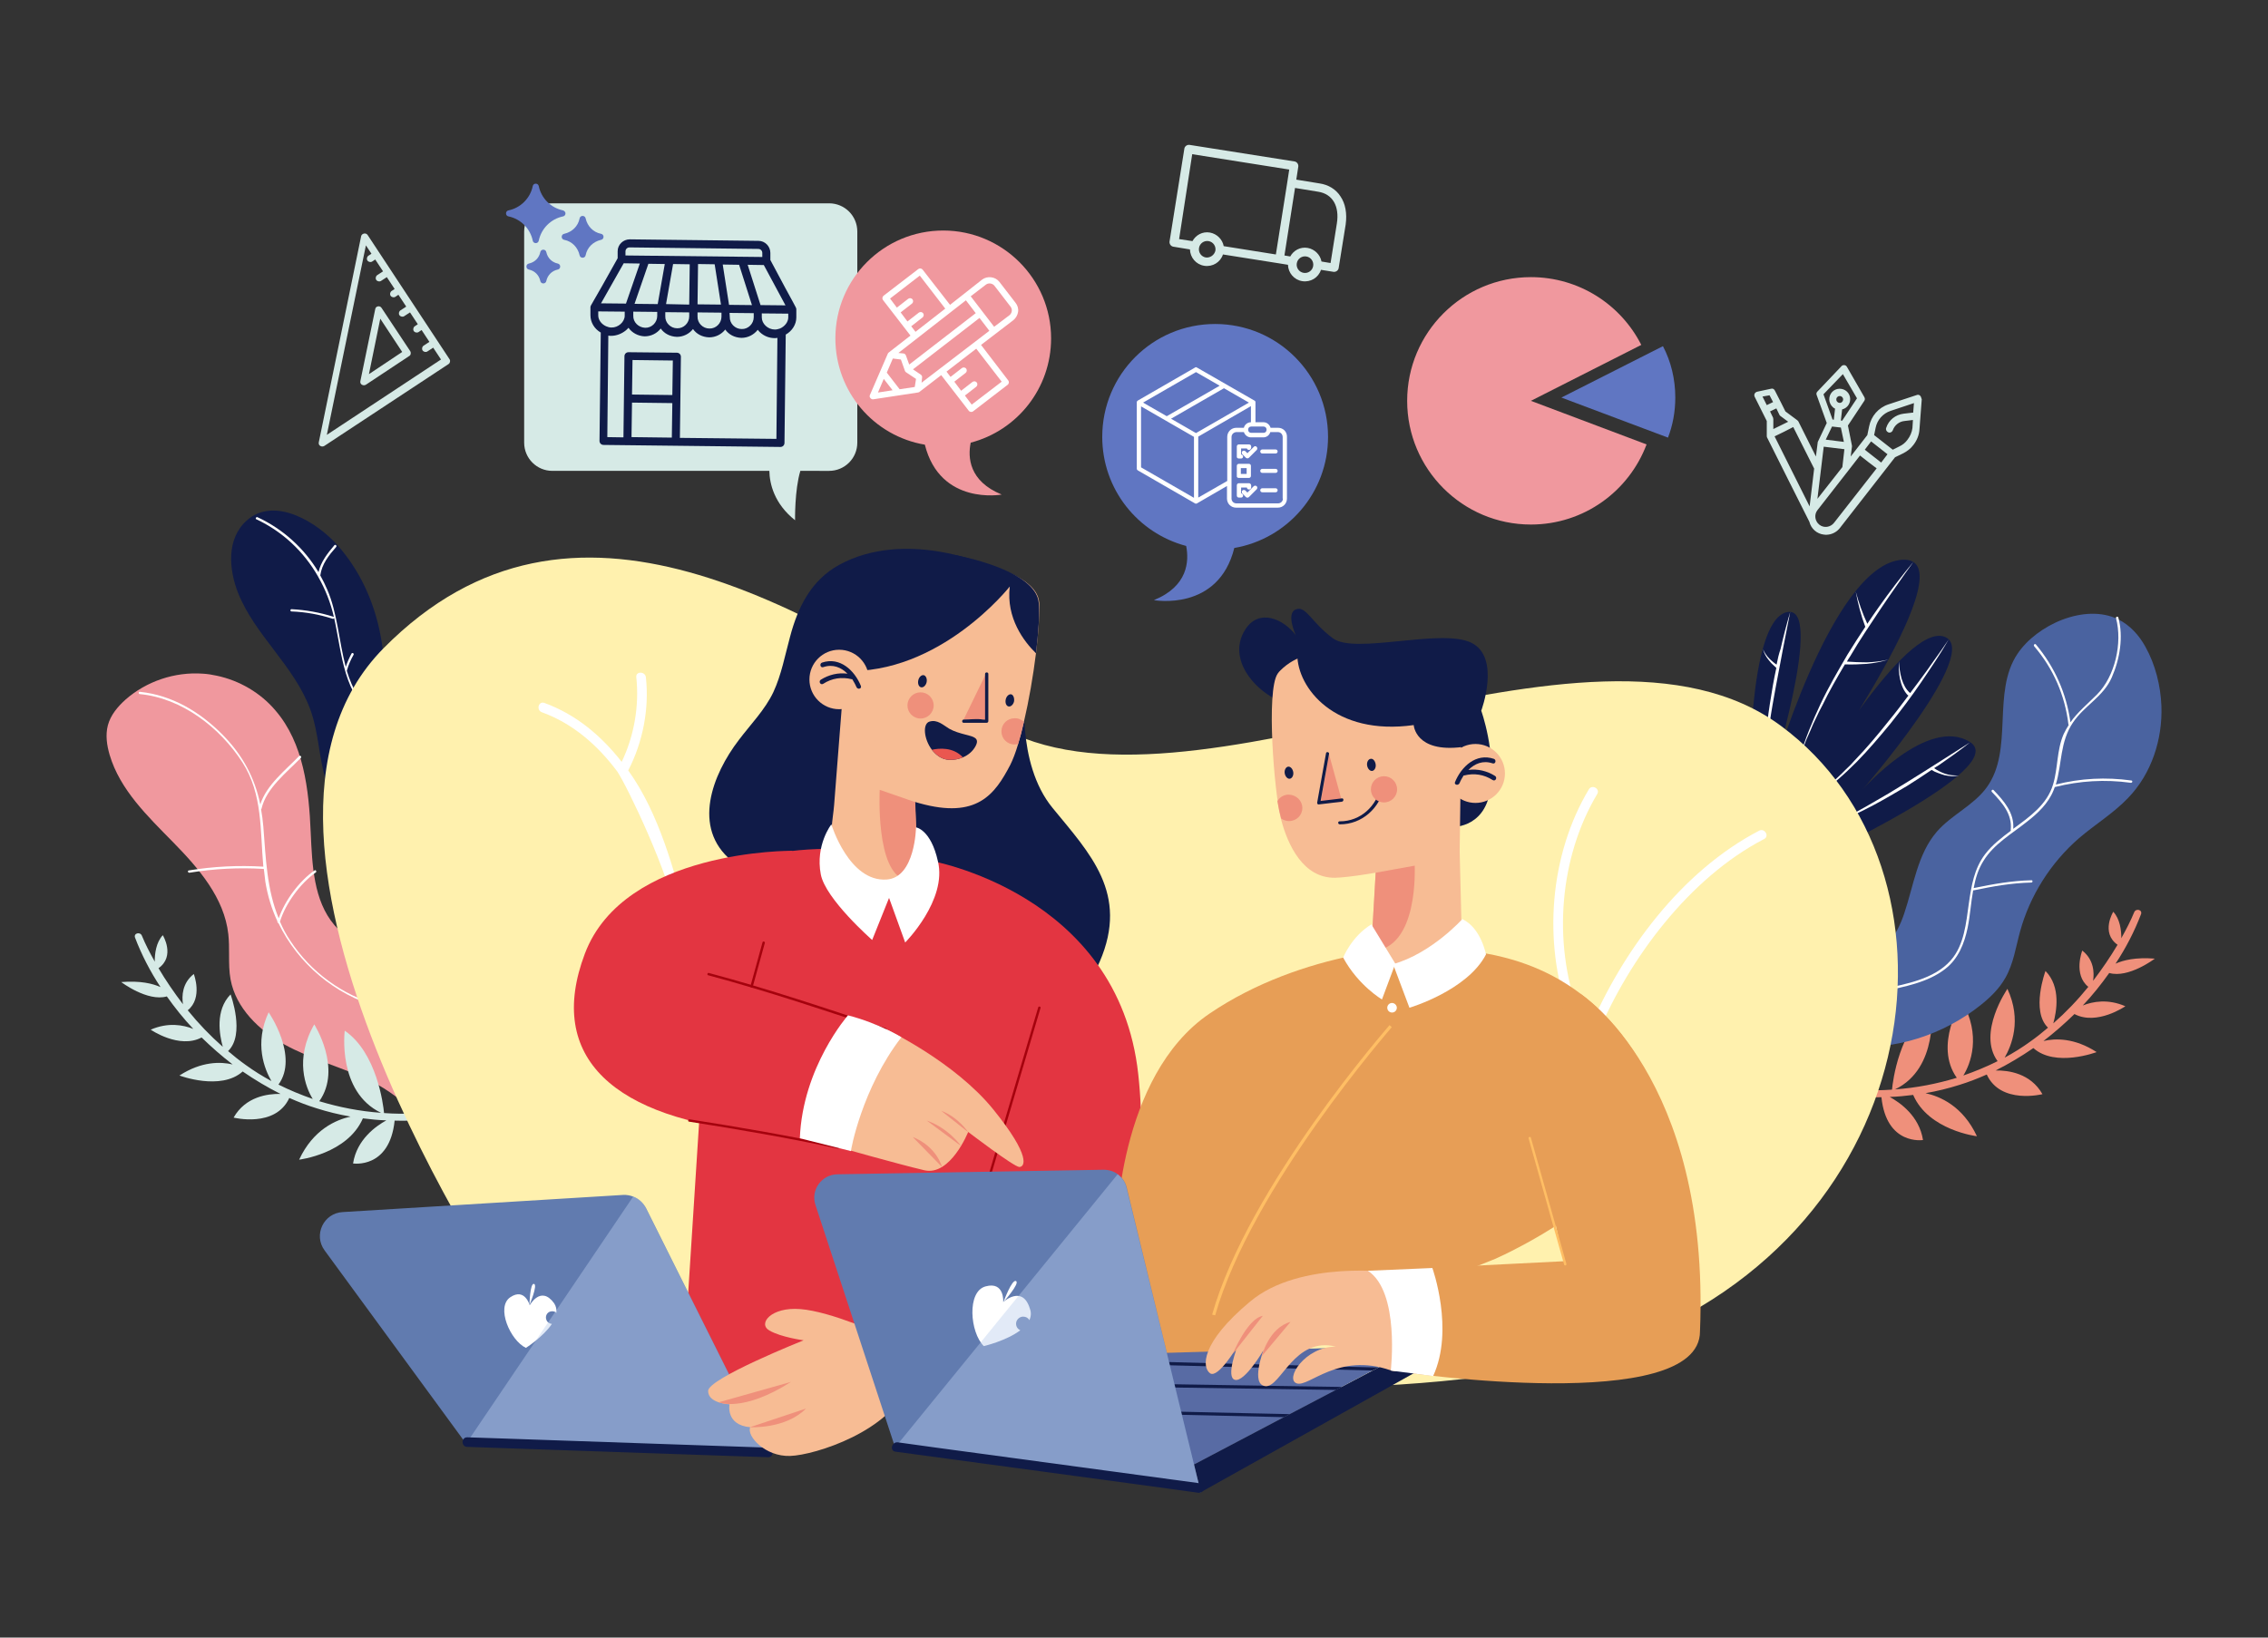<?xml version="1.0" encoding="utf-8"?>
<!-- Generator: Adobe Illustrator 24.0.2, SVG Export Plug-In . SVG Version: 6.00 Build 0)  -->
<svg version="1.1" id="Capa_1" xmlns="http://www.w3.org/2000/svg" xmlns:xlink="http://www.w3.org/1999/xlink" x="0px" y="0px"
	 width="900px" height="650px" viewBox="0 0 900 650" style="enable-background:new 0 0 900 650;" xml:space="preserve">
<rect x="0" y="0" width="900" height="650" fill="#333333" stroke="none"/>
<style type="text/css">
	.st0{fill:#F0989E;}
	.st1{fill:#FFFFFF;}
	.st2{fill:#101B48;}
	.st3{fill:#D6EAE6;}
	.st4{fill:#EF907B;}
	.st5{fill:#4A63A0;}
	.st6{fill:#FFF1AE;}
	.st7{fill:#6076C2;}
	.st8{fill:#E33541;}
	.st9{fill:#A5020D;}
	.st10{fill:#F7BC94;}
	.st11{fill:#EA5750;}
	.st12{fill:#617BAF;}
	.st13{opacity:0.42;fill:#B9CEEB;enable-background:new    ;}
	.st14{fill:#E79E56;}
	.st15{fill:#FFBE64;}
	.st16{fill:#586BA4;}
</style>
<g>
	<g>
		<g>
			<g>
				<g>
					<g>
						<path class="st0" d="M181.1,448.1c-4.2,5.4-11.3-1.9-14.7-5c-1.1-1-2.1-1.9-3.1-2.8c-5.6-4.9-11.3-9.1-18.4-12.3
							c-10.5-4.7-21.8-7.8-32-13.4c-10.1-5.6-19.3-14.5-21.4-25.8c-0.6-3.2-0.6-6.4-0.6-9.7c0-2.8,0-5.6-0.3-8.3
							c-1.6-14.4-11.7-26.1-21.9-36.5c-10.1-10.3-21.1-20.8-25.2-34.7c-1.1-3.8-1.7-7.8-0.7-11.7c1.1-4.1,3.9-7.4,7-10.2
							c8.3-7.3,19.6-11.1,30.7-10.3c1.8,0.1,3.7,0.4,5.5,0.8c9,1.9,17.4,6.8,23.3,13.8c11.2,13,13.3,31.4,14,48.5
							c0.6,12.9,1.1,26.9,9.4,36.7c8.6,10.1,24.4,14.6,27.8,27.4c1.2,4.5,0.5,9.4,1.4,14c1.2,5.8,10.7,15.2,16.4,24
							C182,438.5,184.2,444,181.1,448.1z"/>
						<path class="st1" d="M150.3,399c-14.4-4-26.9-13.1-35.1-25.6c-1.7-2.5-3-5-4.1-7.6c2.2-7.2,8.1-15.2,14.2-19.5
							c0.5-0.3,0-1.2-0.5-0.8c-6,4.2-11.7,11.8-14.2,19c-4.7-11.4-5.1-23.6-6.1-36.4c-0.2-2.4-0.5-4.6-0.9-6.9
							c0.1-0.1,0.2-0.1,0.2-0.3c1.9-8.1,10-14.3,15.6-20.1c0.4-0.4-0.2-1.1-0.7-0.7c-5.4,5.6-13,11.5-15.4,19.2
							c-2.2-10.5-6.9-19.5-15-27.7c-8.9-9-20-15.7-32.8-17c-0.6-0.1-0.6,0.9,0,0.9c16.7,1.6,31.8,13.3,40.7,27.1
							c8.1,12.6,7,27.2,8.3,41.4c-9.9-0.6-19.8-0.1-29.6,1.5c-0.6,0.1-0.3,1,0.3,0.9c9.8-1.6,19.6-2.1,29.5-1.5
							c0.2,1.7,0.4,3.4,0.6,5.1c0.9,5.5,2.5,10.8,4.8,15.7v0.1c-0.1,0.3,0.1,0.5,0.4,0.6c7.7,16,22.3,28.4,39.7,33.3
							C150.6,400.1,150.9,399.2,150.3,399z"/>
					</g>
					<g>
						<path class="st2" d="M129.3,309.8c-2.8-9.2-2.8-19-6.2-28.3c-6.4-17.3-21.9-29.3-28.6-46.1c-3.7-9.3-4.7-21.5,3.3-28.7
							c11.1-10.1,28.3,0.8,36.2,9.8c17.1,19.3,22,47.4,16.1,72.1C138.2,338.9,129.4,309.9,129.3,309.8z"/>
						<path class="st1" d="M149.9,284.6c-6.7-4.6-10.1-11.2-12.3-18.4c0.1-0.1,0.1-0.1,0.1-0.2c0.6-2.1,1.5-4.2,2.6-6.1
							c0.3-0.5-0.5-1-0.8-0.5c-0.9,1.7-1.7,3.5-2.3,5.3c-2.7-10.1-3.3-21.5-7.4-30.8c-0.8-1.9-1.7-3.7-2.7-5.5
							c0.6-4.5,3.4-8,6.3-11.3c0.4-0.5-0.3-1.1-0.7-0.7c-2.7,3.2-5.4,6.6-6.3,10.7c-5.7-9.5-14.1-17.1-24.2-21.8
							c-0.5-0.3-1,0.6-0.5,0.8c10.5,4.9,18.9,12.9,24.5,22.7c0,0.1,0.1,0.1,0.1,0.2c2.8,4.9,4.9,10.2,6.2,15.9c0,0-0.1-0.1-0.2-0.1
							c-5.4-1.7-10.9-2.7-16.6-3c-0.6,0-0.6,0.9,0,0.9c5.6,0.2,11,1.2,16.3,2.9c0.3,0.1,0.5-0.1,0.6-0.3c3.2,14.4,3.6,30.9,16.9,40
							C149.9,285.8,150.4,285,149.9,284.6z"/>
					</g>
				</g>
				<path class="st3" d="M178,440.9c-8.6,1.1-17.2,1.5-25.6,0.9c-0.3-3.4-2.9-24-15.6-32.7c0,0-3.1,24.2,14.4,32.6
					c-8.4-0.6-16.6-2.2-24.5-4.6c9.2-13-2-30.5-2-30.5c-7.9,13.8-3.4,25.1-0.6,29.6c-4.6-1.6-9.2-3.5-13.6-5.7
					c8.2-11.2-3.9-28.7-3.9-28.7c-5.8,12.5-1.6,22.6,1.1,27.3c-3.5-1.9-6.9-4-10.2-6.4c-2.4-1.7-4.8-3.6-7-5.5
					c6.9-6.6,1-22.5,1-22.5c-6.2,6.3-4.4,16.1-3.1,20.8c-5-4.4-9.7-9.3-13.9-14.5c6.1-4.9,2.4-14.4,2.4-14.4
					c-4.6,3.6-4.8,8.7-4.3,12c-3.5-4.6-6.8-9.4-9.7-14.3c6.8-4.8,1.7-13.1,1.7-13.1c-2.7,2.9-3.2,7.4-3.2,10.5
					c-0.1-0.1-0.1-0.2-0.2-0.4c-1.8-3.2-3.5-6.5-4.9-9.9c-0.7-1.7-3.4-1-2.7,0.8c2.6,6.8,6,13.4,10.1,19.6c-3.1-1.4-8-2.6-15.6-2
					c0,0,10.4,7.9,18.1,5.7c3.2,4.5,6.7,8.9,10.5,12.9c-4-1.6-10-2.7-16.9,0.3c0,0,11.3,7.8,20.2,3.1c3.9,3.8,8,7.4,12.3,10.7
					c-4.7-1.1-12.3-1.3-21.1,4.4c0,0,16.4,6.2,25.1-1.6c4.8,3.3,9.8,6.3,15,8.9c-5.1-0.1-13.9,1.1-18.6,9.4c0,0,16.6,4.2,22.1-7.8
					c3.6,1.6,7.2,3,10.8,4.1c4.4,1.4,8.9,2.5,13.5,3.3c-5.8,1.3-14.8,5.1-20.4,17.1c0,0,19.2-2.3,25.3-16.4c3.1,0.4,6.2,0.7,9.3,0.8
					c-4,2.2-11.7,7.5-13.2,17.1c0,0,14.5,2.3,16.5-17c7.1,0.2,14.3-0.3,21.4-1.2C179.7,443.5,179.8,440.7,178,440.9z"/>
			</g>
			<g>
				<path class="st4" d="M725.2,431.6c8.6,1.1,17.2,1.5,25.6,0.9c0.3-3.4,2.9-24,15.6-32.7c0,0,3.1,24.2-14.4,32.6
					c8.4-0.6,16.6-2.2,24.5-4.6c-9.2-13,2-30.5,2-30.5c7.9,13.8,3.4,25.1,0.6,29.6c4.6-1.6,9.2-3.5,13.6-5.7
					c-8.2-11.2,3.9-28.7,3.9-28.7c5.8,12.5,1.6,22.6-1.1,27.3c3.5-1.9,6.9-4,10.2-6.4c2.4-1.7,4.8-3.6,7-5.5c-6.9-6.6-1-22.5-1-22.5
					c6.2,6.3,4.4,16.1,3.1,20.8c5-4.4,9.7-9.3,13.9-14.5c-6.1-4.9-2.4-14.4-2.4-14.4c4.6,3.6,4.8,8.7,4.3,12
					c3.5-4.6,6.8-9.4,9.7-14.3c-6.8-4.8-1.7-13.1-1.7-13.1c2.7,2.9,3.2,7.4,3.2,10.5c0.1-0.1,0.1-0.2,0.2-0.4
					c1.8-3.2,3.5-6.5,4.9-9.9c0.7-1.7,3.4-1,2.7,0.8c-2.6,6.8-6,13.4-10.1,19.6c3.1-1.4,8-2.6,15.6-2c0,0-10.4,7.9-18.1,5.7
					c-3.2,4.5-6.7,8.9-10.5,12.9c4-1.6,10-2.7,16.9,0.3c0,0-11.3,7.8-20.2,3.1c-3.9,3.8-8,7.4-12.3,10.7c4.7-1.1,12.3-1.3,21.1,4.4
					c0,0-16.4,6.2-25.1-1.6c-4.8,3.3-9.8,6.3-15,8.9c5.1-0.1,13.9,1.1,18.6,9.4c0,0-16.6,4.2-22.1-7.8c-3.6,1.6-7.2,3-10.8,4.1
					c-4.4,1.4-8.9,2.5-13.5,3.3c5.8,1.3,14.8,5.1,20.4,17.1c0,0-19.2-2.3-25.3-16.4c-3.1,0.4-6.2,0.7-9.3,0.8
					c4,2.2,11.7,7.5,13.2,17.1c0,0-14.5,2.3-16.5-17c-7.1,0.2-14.3-0.3-21.4-1.2C723.5,434.2,723.4,431.4,725.2,431.6z"/>
				<g>
					<g>
						<path class="st2" d="M694.4,313.4c0,0-1.1-66.7,14.6-70.4c15.6-3.7-6.6,67.4-6.6,67.4s24-85.9,52.2-88.2S718.7,311,718.7,311
							s37.2-63.7,52.8-58.3s-32.3,60.6-32.3,60.6s25.8-29.2,42.5-18.8c16.7,10.5-64.2,47.5-64.2,47.5L694.4,313.4z"/>
						<g>
							<path class="st1" d="M732.1,263.7c2.9,0.1,5.8,0,8.7-0.2c2.9-0.3,5.8-0.8,8.6-1.7c-2.8,0.7-5.7,1-8.6,1.1
								c-2.7,0-5.3-0.1-7.9-0.3c0.4-0.7,0.8-1.4,1.3-2.1c3.8-6.5,8-12.7,12.2-19c2.1-3.1,4.2-6.2,6.4-9.3c2.1-3.1,4.3-6.1,6.5-9.2
								c-4.8,5.8-9.4,11.8-13.7,17.9c-1.6,2.2-3.1,4.5-4.6,6.7c-1.9-4.1-3.4-8.4-4.6-12.8c0.9,4.8,2.1,9.5,3.8,14
								c-2.4,3.6-4.7,7.2-7,10.9c-3.8,6.5-7.6,13-10.8,19.8s-6.1,13.8-8.2,21l2-5.3c0.6-1.8,1.5-3.5,2.2-5.2l1.1-2.6l1.2-2.5
								c0.8-1.7,1.6-3.4,2.5-5C725.8,274.5,728.9,269.1,732.1,263.7z"/>
							<path class="st1" d="M750.2,287.2c4.2-5.3,8.3-10.7,12.1-16.3c3.8-5.6,7.6-11.2,11-17.1c-1.9,2.8-3.8,5.6-5.8,8.3
								c-1.9,2.8-3.9,5.5-5.9,8.2c-1.2,1.6-2.4,3.2-3.6,4.8c-1.7-1.4-2.7-3.5-3.4-5.7c-0.6-2.2-1-4.6-1-6.9
								c-0.2,2.3-0.1,4.7,0.4,7.1c0.5,2.3,1.4,4.7,3.2,6.5l0.4-0.4c-2.7,3.6-5.4,7.2-8.3,10.7c-4.2,5.3-8.5,10.4-13.2,15.3
								c-1.1,1.3-2.3,2.5-3.5,3.6c-1.2,1.2-2.4,2.4-3.6,3.5c-1.2,1.1-2.4,2.3-3.7,3.4l-3.9,3.2c5.7-3.7,10.7-8.3,15.5-13.1
								C741.5,297.6,745.9,292.4,750.2,287.2z"/>
							<path class="st1" d="M705,263.8c-0.4-0.3-0.8-0.5-1.1-0.8c-0.6-0.5-1.2-1-1.7-1.5c-1.1-1.1-2-2.4-2.6-3.8
								c0.4,1.5,1.2,3,2.2,4.2c0.5,0.6,1,1.3,1.6,1.8c0.5,0.5,1,0.9,1.5,1.4c-0.5,2.4-1,4.7-1.4,7.1c-0.8,5-1.7,9.9-2.2,14.9
								s-0.9,10.1-0.1,15.1c-0.2-2.5-0.1-5,0.1-7.5c0.2-2.5,0.5-5,0.9-7.4c0.7-4.9,1.6-9.9,2.5-14.8s1.9-9.8,2.8-14.8l2.9-14.8
								c-1.4,4.8-2.7,9.7-3.8,14.6C705.9,259.5,705.4,261.7,705,263.8z"/>
							<path class="st1" d="M774.5,307.7c-0.9-0.1-1.8-0.3-2.7-0.6c-0.9-0.3-1.7-0.7-2.5-1.1c-0.6-0.3-1.2-0.7-1.8-1.1
								c0.6-0.4,1.2-0.8,1.9-1.2c4.2-2.9,8.3-5.8,12.3-9l-12.9,8.2c-4.3,2.7-8.6,5.5-12.9,8.1c-4.3,2.7-8.7,5.3-13.1,7.8
								c-2.2,1.3-4.4,2.5-6.6,3.7c-2.2,1.3-4.5,2.4-6.7,3.6c4.8-1.8,9.3-4.1,13.9-6.5c4.5-2.4,8.9-5,13.3-7.6
								c3.3-2.1,6.6-4.2,9.8-6.4c0.8,0.5,1.6,0.9,2.5,1.2c0.9,0.4,1.8,0.6,2.7,0.9c0.9,0.2,1.9,0.3,2.8,0.4c1,0,1.9-0.1,2.8-0.3
								C776.3,307.8,775.4,307.8,774.5,307.7z"/>
						</g>
					</g>
					<g>
						<path class="st5" d="M755.6,362.7c3.8-11.2,5.3-23.7,13-32.6c5.8-6.7,14.6-10.4,19.8-17.6c10.8-14.9,1.9-37.7,12.2-53
							c7.7-11.5,26.7-20.1,39.9-13.7c4.7,2.3,8.4,6.4,10.9,11c3.9,7,6,15.4,6.3,23.4c0.5,13.2-3.9,26.9-13.2,36.5
							c-5.8,6.1-13.1,10.5-19.5,16c-11.2,9.7-19.5,22.8-23.4,37.1c-1.7,6.2-2.6,12.7-5.8,18.3c-2.4,4.3-6,7.8-9.9,10.9
							c-14.7,11.7-33.9,18-52.6,16.3c-2.8-0.3-5.7-0.7-8.1-2.4c-4.2-3-5.2-9.2-3.6-14.1c3.1-9.6,8.5-11.6,16.3-15.3
							C747,379.4,752.6,371.7,755.6,362.7z"/>
						<path class="st1" d="M845.8,309.8c-10.1-1.4-20.1-0.9-30,1.6c2.5-8.3,1.6-16.9,6.8-24.6c4.5-6.7,12.1-10.3,15.4-17.9
							c3.2-7.3,4.7-16.1,2.6-23.8c-0.2-0.6-1.1-0.3-0.9,0.3c2.6,9.8-0.4,23.1-7.6,30.3c-3.8,3.8-7.6,6.9-10.5,11
							c-1.6-11.5-6.2-21.9-13.7-30.9c-0.4-0.5-1.1,0.2-0.7,0.7c7.6,8.9,12.2,19.4,13.6,31c0,0.1,0.1,0.2,0.1,0.3
							c-0.7,1.1-1.4,2.3-2,3.6c-2.8,6.5-2.2,13.4-4.2,20c-2.4,8-9.3,12.8-15.7,17.5l-0.1,0.1c0.5-6.3-3.7-11.1-7.8-15.4
							c-0.4-0.4-1.1,0.2-0.7,0.7c4,4.2,8.2,8.8,7.5,15.1c0,0.1,0,0.2,0.1,0.3c-3.7,2.8-7.5,5.7-10.3,9.4c-4.3,5.7-5.4,12.5-6.4,19.4
							c-1.1,7.7-1.8,16.6-7.2,22.7c-6.6,7.5-17.9,9.4-27.2,11.4c-0.6,0.1-0.3,1,0.3,0.9c8.3-1.8,17.8-3.5,24.7-8.9
							c5.2-4,7.6-10.1,8.9-16.3c1-4.9,1.3-10,2.2-14.9c0.1,0,0.1,0,0.2,0c7.7-1.6,14.9-2.9,22.9-3.1c0.6,0,0.6-1,0-0.9
							c-8,0.2-15.1,1.5-22.9,3.1c0.7-3.8,1.8-7.5,3.9-10.8c4.1-6.7,11.2-10.7,17.2-15.5c4.4-3.4,8.5-7.3,10.6-12.5
							c0.2-0.4,0.3-0.9,0.5-1.3c10-2.5,19.9-3.1,30.1-1.7C846.2,310.8,846.4,309.9,845.8,309.8z"/>
					</g>
				</g>
			</g>
		</g>
		<g>
			<path class="st6" d="M202.7,518.2c0,0-125.8-184.7-50.5-260.9s166.9-14.5,243,30.4c76.2,44.8,235-56.1,311.5,0.4
				s60.8,200.1-64.2,245.9C517.6,579.8,202.7,518.2,202.7,518.2z"/>
		</g>
		<g>
			<g>
				<path class="st1" d="M698.1,329.7c-30.9,16.1-54.5,48-67.8,79.7c-0.9,2.2,2.7,3.2,3.7,1c12.5-29.8,36.2-61.9,66.1-77.4
					C702.2,331.9,700.3,328.6,698.1,329.7z"/>
				<path class="st1" d="M633.8,315.2c1.3-2.1-2-4-3.3-1.9c-15.5,25.9-18.3,60.5-8,89.1c0.8,2.3,4.5,1.3,3.7-1
					C616.2,373.8,618.8,340.4,633.8,315.2z"/>
				<path class="st1" d="M249.3,305.8c5.8-11.2,8.4-24.5,7-37c-0.3-2.4-4.1-2.4-3.8,0c1.2,11.3-0.8,23.2-5.8,33.6
					c-8.2-10.5-18.3-18.9-30.7-23.4c-2.3-0.8-3.3,2.8-1,3.7c12.2,4.4,22.1,13,30,23.6c3.8,5.7,20.5,40.2,23.8,58.6
					c0.4,2.4,4.3,1.3,3.7-1C267.4,345.4,261.6,322.9,249.3,305.8z"/>
			</g>
		</g>
		<path class="st4" d="M379.8,461.2c0,0-3.2-11.6-12.7-14.7"/>
		<path class="st4" d="M366.9,464.7c0,0-1.5-8.4-9.2-12.5"/>
		<g>
			<g>
				<path class="st0" d="M651.3,136.9c-8.1-16-24.7-26.9-43.8-26.9c-27.1,0-49.1,22-49.1,49.1s22,49.1,49.1,49.1
					c21,0,38.9-13.2,45.9-31.8l-45.9-17.3L651.3,136.9z"/>
				<path class="st7" d="M659.9,137.4l-40.3,20.4l42.3,15.9c1.9-4.9,2.9-10.3,2.9-15.9C664.8,150.5,663.1,143.5,659.9,137.4z"/>
			</g>
			<g>
				<path class="st3" d="M329,80.7H219.2c-6.2,0-11.2,5-11.2,11.2v83.8c0,6.2,5,11.2,11.2,11.2h86.1c0.1,5.1,1.9,13,10.2,19.6
					c0,0-0.2-12,2.1-19.6H329c6.2,0,11.2-5,11.2-11.2V91.9C340.2,85.7,335.2,80.7,329,80.7z"/>
			</g>
			<g>
				<path class="st7" d="M527,173.4c0-24.7-20-44.8-44.8-44.8s-44.8,20-44.8,44.8c0,20.8,14.1,38.2,33.3,43.3
					c1.2,6.1,0.7,16-12.8,21.5c0,0,25.6,4.7,31.9-20.7C510.9,213.9,527,195.5,527,173.4z"/>
			</g>
			<g>
				<g>
					<g>
						<path class="st0" d="M331.5,134.3c0-23.7,19.2-42.8,42.8-42.8s42.8,19.2,42.8,42.8c0,19.9-13.5,36.6-31.9,41.4
							c-1.2,5.8-0.7,15.3,12.3,20.6c0,0-24.4,4.5-30.5-19.8C346.8,173.1,331.5,155.5,331.5,134.3z"/>
					</g>
				</g>
			</g>
		</g>
		<g>
			<g>
				<path class="st2" d="M406.9,272.5c0,0-4,30.2,10.8,48.2c14.8,18.1,30.4,33.9,18.7,61c-11.7,27.1-54.2,3.2-54.2,3.2l-30.6-61.6
					l10.9-29.6L406.9,272.5z"/>
				<path class="st2" d="M391.5,224.2c0,0-32.3-14.3-58.5,0c-11.1,6.1-16.4,16.8-19.5,28.6c-2,7.3-3.4,15-6.6,21.9
					c-3.3,7-9.1,12.9-13.7,19c-10.5,13.7-18.8,34.9-2.8,48c16.2,13.3,57.1-7,57.1-7l20.2-64L391.5,224.2z"/>
			</g>
			<g>
				<g>
					<path class="st8" d="M368.6,341.5c0,0,75.3,12.6,83.1,85C459.6,499,424,538.4,424,538.4L339.8,562l-69.1-11.5l10.5-163.8
						l26.2-47.8C307.5,338.8,332.1,333.1,368.6,341.5z"/>
					<path class="st8" d="M314.4,337.7c0,0-66.6-0.7-82.3,40.8s11.8,65.7,69.9,70.9l31.7,3.9l22.1-43.3l-48.1-15.4L314.4,337.7z"/>
				</g>
				<g>
					<g>
						<path class="st9" d="M351.5,408.1c-23.2-7.7-46.5-15.6-70.2-21.9c-0.6-0.2-0.8,0.8-0.3,0.9c23.6,6.3,46.9,14.2,70.2,21.9
							C351.8,409.2,352.1,408.3,351.5,408.1L351.5,408.1z"/>
					</g>
					<g>
						<path class="st9" d="M298.7,391.7c1.6-5.8,3.2-11.6,4.8-17.4c0.2-0.6-0.8-0.8-0.9-0.3c-1.6,5.8-3.2,11.6-4.8,17.4
							C297.7,392,298.6,392.3,298.7,391.7L298.7,391.7z"/>
					</g>
					<g>
						<path class="st9" d="M392.6,468.7c6.8-22.9,13.5-45.7,20.3-68.6c0.2-0.6-0.7-0.8-0.9-0.3c-6.8,22.9-13.5,45.7-20.3,68.6
							C391.5,469,392.4,469.3,392.6,468.7L392.6,468.7z"/>
					</g>
					<g>
						<path class="st9" d="M273.4,445.2c19.8,3.1,39.6,6.5,59.1,10.7c0.6,0.1,0.8-0.8,0.3-0.9c-19.6-4.2-39.3-7.6-59.1-10.7
							C273.1,444.2,272.8,445.1,273.4,445.2L273.4,445.2z"/>
					</g>
				</g>
				<g>
					<g>
						<path class="st10" d="M351.4,408.5c0.7,0.2,27.6,13.1,42.8,31.9c15.2,18.8,12.4,22.8,10.3,22.8s-20.3-13.9-20.3-13.9
							s-7,17.6-17.4,15.2c-10.3-2.4-34.2-9.2-34.2-9.2L351.4,408.5z"/>
						<path class="st4" d="M381.4,454.9c0,0-4.9-7.1-13.6-10.1"/>
						<path class="st4" d="M384.2,449.4c0,0-3.8-5.9-10.7-8.5"/>
						<path class="st4" d="M373.9,463.3c-0.1,0.1-1.9-8.1-11.7-12"/>
					</g>
					<path class="st1" d="M337.7,456.9c-0.2,0,4.3-24.9,20-45.2c0,0-8.6-5.4-21.2-8.7c0,0-18,20.5-19.1,48.8L337.7,456.9z"/>
				</g>
			</g>
			<g>
				<path class="st10" d="M411.1,259.3c-1.1,8.9-2.8,18.8-4.8,27.3c-0.7,3.2-1.5,6.2-2.3,8.8c-1,3.4-2.1,6.2-3.1,8.2
					c-6.1,11.7-13.2,21.6-36.1,15.2c-22.9-6.3-31.7-14-31.7-14l1.8-38.5l1.3-27.3l44.5-17c0,0,30.8,4.1,31.7,17.3
					C412.6,243.7,412.1,251,411.1,259.3z"/>
				<path class="st2" d="M411.1,259.3c-4.7-4.6-11.9-13.9-10.4-26.5c0,0-27.7,35.2-65.9,33.5v-28.4l44.6-17.5
					c0,0,31.8,5.7,32.8,18.9C412.6,243.7,412.1,251,411.1,259.3z"/>
				<circle class="st10" cx="333" cy="269.7" r="11.8"/>
				<g>
					<path class="st2" d="M341.6,272.2c-2.5-6.1-8.3-11.6-15.4-9.2c-1.1,0.4-0.7,2.2,0.5,1.8c3.8-1.3,7.1,0.1,9.6,2.6
						c-3.7-0.5-7.4,0.4-10.6,2.4c-1,0.7-0.1,2.3,1,1.6c3.4-2.2,7.3-2.8,11.3-1.8c0.1,0,0.1,0,0.2,0c0.6,1,1.2,2,1.6,3
						C340.3,273.9,342.1,273.4,341.6,272.2z"/>
					<g>
						<g>
							<path class="st4" d="M406.3,286.5c-0.7,3.2-1.5,6.2-2.3,8.8c-0.4,0.1-0.9,0.2-1.4,0.2c-2.9,0-5.2-2.3-5.2-5.2
								c0-2.9,2.3-5.2,5.2-5.2C404,285,405.3,285.6,406.3,286.5z"/>
							<circle class="st4" cx="365.3" cy="280" r="5.2"/>
						</g>
						<polygon class="st4" points="382.4,285.6 391.5,266.9 391.4,285.6 						"/>
						<g>
							<path class="st2" d="M367.7,270.8c-0.3,1.3-1.3,2.2-2.2,2c-0.9-0.2-1.4-1.4-1.1-2.8c0.3-1.3,1.3-2.2,2.2-2
								C367.4,268.2,368,269.4,367.7,270.8z"/>
							<path class="st2" d="M402.4,278.4c-0.3,1.3-1.3,2.2-2.2,2c-0.9-0.2-1.4-1.4-1.1-2.8c0.3-1.3,1.3-2.2,2.2-2
								C402.1,275.8,402.6,277.1,402.4,278.4z"/>
							<path class="st2" d="M387.1,296.2c-1,1.9-2.8,3.5-5,4.4c-1.6,0.7-3.5,1.1-5.4,1c-2.9-0.1-5.2-1.8-6.9-4
								c-3.2-4.2-3.8-10.4-0.9-11.2c3.1-0.9,5.4,1.4,7.7,2.8c2.1,1.2,4.3,1.8,6.6,2.4C386.3,292.4,388.9,292.9,387.1,296.2z"/>
							<g>
								<path class="st2" d="M382.4,286.9c3,0,6,0,9.1,0c0.4,0,0.7-0.3,0.7-0.7c0-6.2,0-12.5,0-18.7c0-0.8-1.3-0.8-1.3,0
									c0,5.2,0,10.3,0,15.5c0,1,0,1.9,0,2.9c0,0.7-0.2-0.1,0.6-0.3c-0.3,0.1-1.1,0-1.5,0c-2.4-0.4-5.1,0-7.5,0
									C381.6,285.6,381.6,286.9,382.4,286.9L382.4,286.9z"/>
							</g>
							<path class="st11" d="M382.1,300.6c-1.6,0.7-3.5,1.1-5.4,1c-2.9-0.1-5.2-1.8-6.9-4C372.5,297,378.2,296.4,382.1,300.6z"/>
						</g>
					</g>
				</g>
				<path class="st10" d="M364.1,342.1c0.1,0.9-2.6,4.7-4.7,7.2c-1,1.2-1.9,2.2-2.3,2.3c-3.2,1-11.5-1.5-14.8-2.5
					c-4.8-1.5-8.8-6-11.1-10.4c-2.6-5-0.6-13.9-0.2-19.2c0.7-9,1.4-17.9,2.1-26.9c0.3-4.2,0.7-8.4,1-12.7l28.7,31
					c0,0,0.1,3.1,0.3,7.3C363.5,327.4,364,341.7,364.1,342.1z"/>
				<path class="st4" d="M364.1,342.1c0.1,0.9-2.6,4.7-4.7,7.2c-12.1-3-10.3-35.8-10.3-35.8l14.1,4.9
					C363.5,327.4,364,341.7,364.1,342.1z"/>
				<path class="st1" d="M329.9,327.2c0,0-6.4,8.2-4.2,19.8c1.8,9.8,20.4,26.1,20.4,26.1l6.7-16.7l6.4,17.7c0,0,16.7-16.8,13-32.2
					c-2.8-12.7-8.7-13.5-8.7-13.5s-0.3,19.9-11.6,20.7C336.9,350.2,329.9,327.2,329.9,327.2z"/>
			</g>
			<g>
				<g>
					<g>
						<path class="st12" d="M304.8,576.5l-119.4-4.1h-0.9l-55.7-76.1c-4.5-6.1-0.4-14.8,7.2-15.2l111.2-6.8c1.5-0.1,2.9,0.2,4.2,0.7
							c2.1,0.8,3.9,2.5,5,4.6L304.8,576.5z"/>
						<g>
							<path class="st1" d="M220.8,521.1c-0.6-0.6-1.6-0.8-2.5-0.5c-1.3,0.4-2,1.9-1.5,3.2c0.3,1,1.2,1.6,2.2,1.7
								c-3.4,5.1-10.3,9.5-10.3,9.5c-6.2-2.9-12-16.2-6.2-20.1c5.8-3.9,7.7,3.2,7.7,3.2s4.4-8.1,9.7-0.8
								C220.7,518.5,220.9,519.8,220.8,521.1z"/>
							<path class="st1" d="M210.1,518c0,0,0.2-8.8,1.8-8.4C213.5,510,210.1,518,210.1,518z"/>
						</g>
						<path class="st13" d="M304.8,576.5l-119.4-4.1l65.9-97.5c2.1,0.8,3.9,2.5,5,4.6L304.8,576.5z"/>
					</g>
					<g>
						<path class="st2" d="M185.4,574.3c34.8,1.2,69.6,2.4,104.4,3.6c5,0.2,10,0.3,15,0.5c2.4,0.1,2.4-3.7,0-3.8
							c-34.8-1.2-69.6-2.4-104.4-3.6c-5-0.2-10-0.3-15-0.5C182.9,570.5,183,574.3,185.4,574.3L185.4,574.3z"/>
					</g>
				</g>
				<g>
					<path class="st10" d="M350.9,530.2c0,0-21.1-9.7-33.4-10.6c-11.5-0.9-16.9,5.8-12.2,8.5c4.6,2.7,13.6,3.9,13.6,3.9
						S281,547.1,281,552.1s8.5,5.3,8.5,5.3s-1.7,8.2,8.2,9.1c-1.5,3.5,5.9,11.7,15.8,11.4c10-0.3,40.1-10,46.6-28.1
						C366.4,531.6,350.9,530.2,350.9,530.2z"/>
					<path class="st4" d="M285.2,556.6c0,0,9.4,4.2,28.7-8.1"/>
					<path class="st4" d="M297.6,566.5c0,0,14.2,0.8,22.2-7.4"/>
				</g>
			</g>
		</g>
		<g>
			<g>
				<g>
					<g>
						<path class="st14" d="M443,488.8c0,0,0.3-61.6,37-86.5s82.9-27.8,95.4-25.9c12.5,2,50.1,2.6,75.4,44.9
							c25.2,42.3-57.3,78.3-57.3,78.3L506,534.7l-22.6,18.7L447,540L443,488.8z"/>
						<path class="st14" d="M627.2,394.5c0,0,51.5,32.9,47.4,133.9c0.2,33.5-118.2,16.2-118.2,16.2l-4-22.6l-5.4-17.7l73.8-3.7
							C620.7,500.7,595.6,408.7,627.2,394.5z"/>
						<g>
							<path class="st15" d="M621.6,501.7c-4.7-16.7-9.4-33.4-14.1-50.1c-0.2-0.6-1.1-0.3-0.9,0.3c4.7,16.7,9.4,33.4,14.1,50.1
								C620.8,502.5,621.7,502.3,621.6,501.7L621.6,501.7z"/>
						</g>
					</g>
					<g>
						<path class="st15" d="M482.2,522.1l-1.2-0.3c14.5-51.2,69.9-114.2,70.4-114.9l0.9,0.8C551.8,408.4,496.7,471.2,482.2,522.1z"
							/>
					</g>
				</g>
				<g>
					<path class="st1" d="M554.3,400c0,1-0.8,1.9-1.9,1.9c-1,0-1.9-0.8-1.9-1.9c0-1,0.8-1.9,1.9-1.9
						C553.4,398.1,554.3,399,554.3,400z"/>
					<g>
						<path class="st2" d="M575.4,328.3c0,0,13.5,1,15.9-14.4s-3.5-31.8-3.5-31.8s8-21.5-4.2-27.1c-12.2-5.6-45.9,4.8-54.6-1.6
							c-8.7-6.4-10.8-13.2-14.8-11.5c-4,1.6,0,10.2,0,10.2c-5-6.5-14.6-10.7-20-2.3c-8.4,13,6.6,27.9,18.9,30.2
							c17.2,3.2,60.5,9.9,60.5,9.9L575.4,328.3z"/>
						<g>
							<g>
								<path class="st10" d="M580.2,285.2l-0.4,11.4l-0.6,43.3c0,0-38.1,8.3-49.4,8.5c-12.6,0.2-18.8-12.9-21.5-23.4
									c-2.7-10.6-5.9-50.9-1.3-57.6c0.3-0.5,0.7-0.9,1.1-1.3c6.4-6.4,14-6.6,14.5-6.7c1.3-0.2,3.6-0.4,6.4-0.5
									c11.4-0.4,31.6-0.1,32.1,0.5C561.7,260.1,580.2,285.2,580.2,285.2z"/>
								<circle class="st10" cx="585.5" cy="307" r="11.7"/>
								<path class="st10" d="M580.3,380.8c-17.2,8-36.4,0.5-36.4,0.5l0.2-3.7l1.8-31.1l0.3-5.6l32.7-16.2L580.3,380.8z"/>
								<path class="st4" d="M544.1,377.5l1.8-31.1l15.5-2.8C561.3,343.7,563.3,377,544.1,377.5z"/>
							</g>
							<path class="st1" d="M580.3,364.8c0,0-12.2,13.6-27.5,17.9l6.5,17.3c0,0,23-6.8,30.4-21.2
								C589.6,378.9,587.9,368.5,580.3,364.8z"/>
							<path class="st1" d="M553.7,382.5l-5.3,14.2c0,0-9.4-5.5-15.4-16.6c0,0,3.3-8.4,11.2-13.2L553.7,382.5z"/>
						</g>
						<g>
							<path class="st2" d="M577.4,310.4c2.5-6.1,8.3-11.6,15.4-9.2c1.1,0.4,0.7,2.2-0.5,1.8c-3.8-1.3-7.1,0.1-9.6,2.6
								c3.7-0.5,7.4,0.4,10.6,2.4c1,0.7,0.1,2.3-1,1.6c-3.4-2.2-7.3-2.8-11.3-1.8c-0.1,0-0.1,0-0.2,0c-0.6,1-1.2,2-1.6,3
								C578.7,312,576.9,311.5,577.4,310.4z"/>
							<g>
								<polygon class="st4" points="527.4,299.4 532.6,318.3 524,318.9 								"/>
								<g>
									<path class="st2" d="M545.9,303.4c0.2,1.3-0.5,2.5-1.4,2.6s-1.8-0.9-2-2.2c-0.2-1.3,0.5-2.5,1.4-2.6
										C544.8,301,545.7,302,545.9,303.4z"/>
									<path class="st2" d="M513.2,306.5c0.2,1.3-0.5,2.5-1.4,2.6c-0.9,0.1-1.8-0.9-2-2.2c-0.2-1.3,0.5-2.5,1.4-2.6
										C512.1,304.2,513,305.2,513.2,306.5z"/>
									<g>
										<path class="st2" d="M531.7,327.2c8.8,0,15.8-6.4,17.6-14.8c0.2-0.8-1.1-1.2-1.3-0.3c-1.7,7.8-8,13.9-16.3,13.9
											C530.8,325.9,530.8,327.2,531.7,327.2L531.7,327.2z"/>
									</g>
									<g>
										<path class="st2" d="M526.2,299c-1.2,6.5-2.3,13-3.5,19.5c-0.1,0.4,0.2,0.9,0.6,0.8c3.1-0.4,6.1-0.7,9.2-1.1
											c0.8-0.1,0.8-1.4,0-1.3c-3.1,0.4-6.1,0.7-9.2,1.1c0.2,0.3,0.4,0.6,0.6,0.8c1.2-6.5,2.3-13,3.5-19.5
											C527.6,298.5,526.3,298.2,526.2,299L526.2,299z"/>
									</g>
								</g>
								<circle class="st4" cx="549.2" cy="313.3" r="5.2"/>
								<path class="st4" d="M516.8,320.7c0,2.9-2.3,5.2-5.3,5.2c-1.1,0-2.2-0.4-3.1-1c-0.6-2.2-1.1-4.5-1.5-6.9
									c0.9-1.6,2.6-2.6,4.5-2.6C514.4,315.5,516.8,317.8,516.8,320.7z"/>
							</g>
						</g>
						<path class="st2" d="M582,283.5l-1.7,13c-18.7,2.4-19.3-8.7-19.3-8.7c-31.4,4.4-46.2-14.8-46.2-28c5.3-10.2,33.6,0.1,47.3-2.2
							C562.6,258.4,582,283.5,582,283.5z"/>
					</g>
				</g>
			</g>
			<g>
				<g>
					<g>
						<polygon class="st2" points="476.5,592.3 564.9,542.9 563.7,534 473.8,581.3 						"/>
						<polygon class="st16" points="563.7,534 546.9,542.8 544.6,544 544.6,544 532.4,550.5 530.1,551.7 511.8,561.3 509.5,562.5 
							473.8,581.3 458.4,584.8 448.3,561.1 447.7,559.9 443.7,550.4 443.1,549.1 439.8,541.3 439.2,540 438.2,537.7 						"/>
						<g>
							<g>
								<polygon class="st2" points="546.9,542.8 544.6,544 544.6,544 439.8,541.3 436,541.2 436,539.9 439.2,540 								"/>
							</g>
							<g>
								<polygon class="st2" points="532.4,550.5 530.1,551.7 443.7,550.4 418.5,550 418.5,548.7 443.1,549.1 								"/>
							</g>
							<g>
								<polygon class="st2" points="511.8,561.3 509.5,562.5 448.3,561.1 400.8,560.1 400.9,558.8 447.7,559.9 								"/>
							</g>
						</g>
					</g>
					<g>
						<g>
							<path class="st12" d="M476.5,592.3l-120.9-16.6l-0.4-1.2l-31.6-96.2c-2-5.9,2.4-12.1,8.7-12.2l105.6-1.8
								c2.1,0,4.1,0.6,5.7,1.8c1.7,1.3,3,3.1,3.5,5.3L476.5,592.3z"/>
							<g>
								<path class="st1" d="M408.5,524c-0.5-0.9-1.4-1.4-2.5-1.4c-1.5,0-2.8,1.3-2.8,2.8c0,1.2,0.7,2.2,1.7,2.6
									c-5.5,4.2-14.5,6.3-14.5,6.3c-5.5-5.4-6.8-21.7,0.7-23.7c7.6-2.1,7,6.2,7,6.2s7.7-7,10.6,2.7
									C409.3,521.1,409.1,522.6,408.5,524z"/>
								<path class="st1" d="M398.2,516.8c0,0,3.4-9.3,5-8.3C404.8,509.4,398.2,516.8,398.2,516.8z"/>
							</g>
							<path class="st13" d="M476.5,592.3l-120.9-16.6l-0.4-1.2l88.3-108.4c1.7,1.3,3,3.1,3.5,5.3L476.5,592.3z"/>
						</g>
						<g>
							<path class="st2" d="M355.3,576.2c35,4.7,70,9.5,105,14.2c5.1,0.7,10.1,1.4,15.2,2.1c2.4,0.3,3.4-3.3,1-3.7
								c-35-4.7-70-9.5-105-14.2c-5.1-0.7-10.1-1.4-15.2-2.1C353.9,572.2,352.9,575.8,355.3,576.2L355.3,576.2z"/>
						</g>
					</g>
				</g>
				<g>
					<g>
						<path class="st10" d="M553.1,505.1c0,0-37.1-5.2-57,11.5c-19.9,16.6-19.1,26.2-15.9,28.5c3.2,2.2,10.9-10.8,10.9-10.8
							s-4.9,12.5-1,13.4s11.3-11.8,11.3-11.8s-5.3,13.8,0.8,14.3c6.1,0.5,11.4-19.8,27.9-15.7c-12.3,0-20.4,13-15.5,14.6
							s16.3-12.4,37.2-5.2C565.7,548.7,553.1,505.1,553.1,505.1z"/>
						<path class="st4" d="M489.2,537.4c0,0,5.8-14.1,11.9-15.1"/>
						<path class="st4" d="M500.7,538.3c0,0,2.8-11.3,11.4-13.6"/>
					</g>
					<path class="st1" d="M542.8,504.4l25.6-1.1c0,0,8.8,24.5,0.3,42.9l-16.8-2.2C551.9,543.9,555.6,512.7,542.8,504.4z"/>
				</g>
			</g>
		</g>
	</g>
	<g>
		<path class="st3" d="M531.9,77.9c-1.8-2.8-4.8-4.6-8.3-5.1l-9.2-1.5l0.8-5.2c0.1-0.9-0.5-1.8-1.4-2L472,57.5
			c-0.9-0.1-1.8,0.5-2,1.4l-5.9,37c-0.1,0.9,0.5,1.8,1.4,2l6.7,1.1c0.1,3.2,2.4,6,5.7,6.5c3.3,0.5,6.4-1.4,7.4-4.5l22.1,3.5l3.7,0.6
			c0.1,3.2,2.4,6,5.7,6.5s6.4-1.4,7.4-4.5l5,0.8c0.9,0.1,1.8-0.5,2-1.4l2.8-17.4C534.6,84.7,533.9,80.8,531.9,77.9z M473.1,61.2
			l38.5,6.1l-0.8,5.2l-4.5,28.5l-20.7-3.3c-0.5-2.7-2.7-4.9-5.5-5.4c-2.9-0.5-5.6,1-6.9,3.4l-5.3-0.8L473.1,61.2z M478.5,102.2
			c-1.8-0.3-3-2-2.7-3.8s2-3,3.8-2.7s3,2,2.7,3.8C481.9,101.2,480.3,102.4,478.5,102.2z M517.3,108.3c-1.8-0.3-3-2-2.7-3.8
			s2-3,3.8-2.7s3,2,2.7,3.8C520.8,107.4,519.1,108.6,517.3,108.3z M528,104.4l-3.6-0.6c-0.5-2.7-2.7-4.9-5.5-5.4
			c-2.9-0.5-5.6,1-6.9,3.4l-2.3-0.4l4.2-26.8l9.2,1.5c5.7,0.9,8.5,5.7,7.4,12.6L528,104.4L528,104.4z"/>
	</g>
	<g>
		<g>
			<path class="st2" d="M305.7,103.2v-2.8c0-2.6-2.1-4.8-4.7-4.8L249.9,95c-2.6,0-4.8,2.1-4.8,4.7v2.8
				c-10.6,19.1-10.7,18.5-10.8,19.4l0,0v3.2c0,2.8,1.5,5.4,4.1,6.9l-0.5,43c0,0.9,0.7,1.6,1.6,1.6l70.2,0.8c0.9,0,1.6-0.7,1.6-1.6
				l0.5-43c2.5-1.4,4.2-4,4.2-6.8v-3.2l0,0C316,121.9,315.8,122.3,305.7,103.2z M311.7,121.2l-9.9-0.1l-5.1-16l6.4,0.1L311.7,121.2z
				 M289.5,124.2l9.6,0.1v1.6c0,2.6-2.2,4.8-4.8,4.7c-2.6,0-4.8-2.2-4.7-4.8L289.5,124.2z M289.3,121l-2.5-16l6.5,0.1l5.1,16
				L289.3,121z M248.2,99.8c0-0.9,0.7-1.6,1.6-1.6l51.1,0.6c0.9,0,1.6,0.7,1.6,1.6v1.6c-1.5,0-52.7-0.6-54.3-0.6V99.8z M286.3,124.1
				v1.6c0,2.6-2.2,4.8-4.8,4.7c-2.6,0-4.8-2.2-4.7-4.8V124L286.3,124.1z M276.8,120.8l0.2-16l6.6,0.1l2.5,16L276.8,120.8z
				 M264.3,120.7l2.8-15.9l6.6,0.1l-0.2,16L264.3,120.7z M273.5,124v1.6c0,2.6-2.2,4.8-4.8,4.7c-2.6,0-4.8-2.2-4.7-4.8v-1.6
				L273.5,124z M251.8,120.6l5.5-15.9l6.5,0.1l-2.8,15.9L251.8,120.6z M260.8,123.8v1.6c0,2.6-2.2,4.8-4.8,4.7s-4.8-2.2-4.7-4.8
				v-1.6L260.8,123.8z M247.5,104.5l6.4,0.1l-5.5,15.9l-9.9-0.1L247.5,104.5z M237.4,125.2v-1.6l10.5,0.1v1.6c0,2.5-2.6,4.8-5.3,4.7
				c-0.7,0-1.4-0.2-2.1-0.5C238.7,128.7,237.4,127,237.4,125.2z M266.6,173.7l-16-0.2l0.2-13.7l16,0.2L266.6,173.7z M266.8,156.8
				l-16-0.2l0.2-13.7l16,0.2L266.8,156.8z M308.1,174.2l-38.3-0.4l0.4-32.2c0-0.9-0.7-1.6-1.6-1.6l-19.2-0.2c-0.9,0-1.6,0.7-1.6,1.6
				l-0.4,32.2l-6.4-0.1l0.4-40.3c0.4,0.1,0.7,0.1,1.1,0.1c2.1,0,4.2-0.8,5.9-2.2c0.4-0.3,0.7-0.7,1-1c1.4,2,3.8,3.3,6.4,3.4
				c2.6,0,4.9-1.2,6.4-3.1c1.4,2,3.7,3.2,6.4,3.3c2.6,0,4.9-1.2,6.4-3.1c1.4,2,3.7,3.2,6.4,3.3c2.6,0,4.9-1.2,6.4-3.1
				c1.4,2,3.7,3.2,6.4,3.3c2.7,0,5-1.3,6.5-3.2c0.3,0.4,0.6,0.7,0.9,1c1.6,1.5,3.7,2.3,5.8,2.3c0.4,0,0.7,0,1.1-0.1L308.1,174.2z
				 M312.8,126c0,1.8-1.4,3.6-3.3,4.4c-0.6,0.2-1.3,0.4-2,0.4c-2.8,0-5.2-2.3-5.2-4.8v-1.6l10.5,0.1V126z"/>
		</g>
	</g>
	<g>
		<g>
			<g>
				<path class="st3" d="M143.3,93.8l-16.8,81.8c-0.1,0.6,0.1,1.1,0.6,1.4c0.5,0.3,1.1,0.3,1.6,0l49.3-32.5c0.6-0.4,0.8-1.3,0.4-1.9
					l-32.5-49.3c-0.3-0.5-0.9-0.7-1.4-0.6C143.9,92.8,143.4,93.2,143.3,93.8z M147.4,100.7l-1.2,0.8c-0.6,0.4-0.8,1.3-0.4,1.9
					c0.4,0.6,1.3,0.8,1.9,0.4l1.2-0.8l3.1,4.7l-2.3,1.5c-0.6,0.4-0.8,1.3-0.4,1.9c0.4,0.6,1.3,0.8,1.9,0.4l2.3-1.5l3.1,4.7l-1.2,0.8
					c-0.6,0.4-0.8,1.3-0.4,1.9c0.4,0.6,1.3,0.8,1.9,0.4l1.2-0.8l3.1,4.7l-2.3,1.5c-0.6,0.4-0.8,1.3-0.4,1.9c0.4,0.6,1.3,0.8,1.9,0.4
					l2.3-1.5l3.1,4.7l-1.2,0.8c-0.6,0.4-0.8,1.3-0.4,1.9c0.4,0.6,1.3,0.8,1.9,0.4l1.2-0.8l3.1,4.7l-2.3,1.5
					c-0.6,0.4-0.8,1.3-0.4,1.9c0.4,0.6,1.3,0.8,1.9,0.4l2.3-1.5l3.1,4.7l-45.3,29.9l15.5-75.2L147.4,100.7L147.4,100.7z"/>
				<path class="st3" d="M162.8,139.4l-11.4-17.2c-0.3-0.5-0.9-0.7-1.4-0.6c-0.6,0.1-1,0.5-1.1,1.1l-5.9,28.6
					c-0.1,0.6,0.1,1.1,0.6,1.4c0.5,0.3,1.1,0.3,1.6,0l17.2-11.4C163,141,163.2,140.1,162.8,139.4z M146.4,148.5l4.5-22l8.7,13.2
					L146.4,148.5z"/>
			</g>
		</g>
	</g>
	<g>
		<g>
			<g>
				<path class="st1" d="M389.3,136.9l12.8-9.8c1-0.8,1.7-2,1.9-3.3c0.2-1.3-0.2-2.6-1-3.6l-6.4-8.3c-1.6-2.1-4.8-2.5-6.9-0.9
					L377,121l-10.9-14c-0.4-0.5-1.2-0.6-1.7-0.2l-13.8,10.6c-0.5,0.4-0.6,1.2-0.2,1.7l10.9,14.1l-8.6,6.7c-0.2,0.1-0.3,0.3-0.4,0.5
					l-7.1,16.4c-0.2,0.4-0.1,0.9,0.2,1.2c0.2,0.3,0.5,0.4,0.8,0.5c0.1,0,0.2,0,0.3,0l17.7-2.7c0.2,0,0.4-0.1,0.6-0.2l8.7-6.7
					l10.9,14.1c0.2,0.3,0.5,0.4,0.8,0.5c0.3,0,0.6,0,0.9-0.2l13.8-10.6c0.5-0.4,0.6-1.2,0.2-1.7L389.3,136.9z M391.2,113
					c1-0.8,2.6-0.6,3.4,0.4l6.4,8.3c0.4,0.5,0.6,1.2,0.5,1.8s-0.4,1.2-0.9,1.6l-6.1,4.6l-9.3-12.1L391.2,113z M361.6,129.5l4.5-3.5
					c0.5-0.4,0.6-1.2,0.2-1.7s-1.2-0.6-1.7-0.2l-4.5,3.5l-2.7-3.6l4.5-3.5c0.5-0.4,0.6-1.2,0.2-1.7s-1.2-0.6-1.7-0.2l-4.5,3.5
					l-2.7-3.6l11.8-9.1l10.1,13.1l-11.8,9.2L361.6,129.5z M383.3,119.2l3.9,5.1l-26.4,20.4l-1.3-3.6c-0.2-0.4-0.5-0.8-1-0.8l-2-0.2
					L383.3,119.2z M348.4,155.8l2.3-5.4l3.5,4.5L348.4,155.8z M363,153.6l-6,0.9l-5.1-6.6l2.4-5.6l3.2,0.4l1.6,4.5
					c0.1,0.3,0.3,0.5,0.5,0.6l3.9,2.6L363,153.6L363,153.6z M365.7,151.9l0.2-2c0.1-0.5-0.1-0.9-0.5-1.2l-3.1-2.1l26.4-20.4l3.9,5.1
					L365.7,151.9z M385.6,160.6l-2.7-3.6l4.5-3.5c0.5-0.4,0.6-1.2,0.2-1.7s-1.2-0.6-1.7-0.2l-4.5,3.5l-2.7-3.6l4.5-3.5
					c0.5-0.4,0.6-1.2,0.2-1.7s-1.2-0.6-1.7-0.2l-4.5,3.5l-1.6-2.1l11.8-9.1l10.1,13.1L385.6,160.6z"/>
			</g>
		</g>
	</g>
	<g>
		<path class="st1" d="M507.2,169.8h-3c-0.4-1.3-1.5-2.2-2.8-2.2h-3.2v-7.9c0-0.3-0.1-0.6-0.4-0.7L475,145.9c-0.3-0.2-0.6-0.2-0.8,0
			L451.5,159c-0.3,0.2-0.4,0.4-0.4,0.7V186c0,0.3,0.2,0.6,0.4,0.7l22.7,13.1c0.1,0.1,0.3,0.1,0.4,0.1c0.2,0,0.3,0,0.4-0.1l11.9-6.9
			v5c0,2,1.6,3.6,3.6,3.6l0,0h16.6c2,0,3.6-1.6,3.6-3.6l0,0v-24.4C510.8,171.4,509.2,169.8,507.2,169.8z M501.4,169.3
			c0.7,0,1.2,0.5,1.2,1.2l0,0v0.1c0,0.7-0.5,1.2-1.2,1.2l0,0h-4.9c-0.7,0-1.2-0.5-1.2-1.2l0,0v-0.1c0-0.7,0.5-1.2,1.2-1.2l0,0H501.4
			z M474.6,147.7l9.4,5.4l-21,12.1l-9.4-5.4L474.6,147.7z M473.8,197.6l-21-12.1v-24.2l21,12.1V197.6z M474.6,171.9l-9.9-5.7
			l21-12.1l9.9,5.7L474.6,171.9z M487,173.4v17.5l-11.5,6.6v-24.2l20.9-12.1v6.4l0,0c-1.3,0-2.5,0.9-2.8,2.2h-3
			C488.6,169.8,487,171.4,487,173.4z M509.1,197.9c0,1.1-0.9,1.9-1.9,1.9l0,0h-16.6c-1,0-1.9-0.8-1.9-1.9l0,0v-24.4
			c0-1.1,0.8-1.9,1.9-2l0,0h3c0.4,1.2,1.5,2.1,2.8,2.1h4.9c1.3,0,2.4-0.8,2.8-2.1h3c1.1,0,1.9,0.9,1.9,2v24.4H509.1z"/>
		<path class="st1" d="M491.6,182h0.9c0.5,0,0.8-0.4,0.8-0.8s-0.4-0.8-0.8-0.8l0,0V178h2.3c0.1,0.3,0.4,0.6,0.8,0.6
			c0.5,0,0.8-0.4,0.9-0.8v-0.6c0-0.5-0.4-0.8-0.9-0.8h-4c-0.5,0-0.8,0.4-0.8,0.8l0,0v4C490.7,181.6,491.1,182,491.6,182L491.6,182z"
			/>
		<path class="st1" d="M491.6,189.7h4c0.5,0,0.8-0.4,0.8-0.8v-4c0-0.5-0.4-0.8-0.8-0.8h-4c-0.5,0-0.8,0.4-0.8,0.8v4
			C490.7,189.4,491.1,189.7,491.6,189.7z M492.4,185.8h2.3v2.3h-2.3V185.8z"/>
		<path class="st1" d="M492.5,195.8L492.5,195.8v-2.3h2.3c0,0.5,0.4,0.8,0.9,0.8s0.8-0.4,0.8-0.8v-0.8c0-0.5-0.4-0.9-0.9-0.9h-4
			c-0.5,0-0.8,0.4-0.8,0.9v4c0,0.5,0.4,0.8,0.8,0.8l0,0h0.9c0.5,0,0.8-0.4,0.8-0.8S492.9,195.8,492.5,195.8L492.5,195.8z"/>
		<path class="st1" d="M497.5,177.4l-2.5,2.5l-0.8-0.8c-0.3-0.3-0.9-0.3-1.2,0c-0.3,0.3-0.3,0.9,0,1.2l1.4,1.4
			c0.3,0.3,0.9,0.3,1.2,0l0,0l3.1-3.1c0.3-0.3,0.3-0.9,0-1.2C498.4,177,497.8,177,497.5,177.4L497.5,177.4z"/>
		<path class="st1" d="M497.5,193l-2.5,2.5l-0.8-0.8c-0.3-0.3-0.9-0.3-1.2,0c-0.3,0.3-0.3,0.9,0,1.2l1.4,1.4c0.3,0.3,0.9,0.3,1.2,0
			l0,0l3.1-3.1c0.3-0.3,0.3-0.9,0-1.2C498.4,192.7,497.8,192.7,497.5,193L497.5,193z"/>
		<path class="st1" d="M506.2,178.4h-5.3c-0.5,0-0.8,0.4-0.8,0.8c0,0.5,0.4,0.8,0.8,0.8h5.3c0.5,0,0.8-0.4,0.8-0.8
			C507,178.8,506.7,178.4,506.2,178.4z"/>
		<path class="st1" d="M506.2,186.1h-5.3c-0.5,0-0.8,0.4-0.8,0.8c0,0.5,0.4,0.8,0.8,0.8h5.3c0.5,0,0.8-0.4,0.8-0.8
			S506.7,186.1,506.2,186.1z"/>
		<path class="st1" d="M506.2,193.8h-5.3c-0.5,0-0.8,0.4-0.8,0.8c0,0.5,0.4,0.8,0.8,0.8h5.3c0.5,0,0.8-0.4,0.8-0.8
			S506.7,193.8,506.2,193.8z"/>
	</g>
	<g>
		<g>
			<g>
				<path class="st7" d="M223.4,83.5c-4.8-1-8.6-4.8-9.6-9.6c-0.1-0.6-0.6-1-1.2-1c-0.6,0-1.1,0.4-1.2,1c-1,4.8-4.8,8.6-9.6,9.6
					c-0.6,0.1-1,0.6-1,1.2s0.4,1.1,1,1.2c4.8,1,8.6,4.8,9.6,9.6c0.1,0.6,0.6,1,1.2,1c0.6,0,1.1-0.4,1.2-1c1-4.8,4.8-8.6,9.6-9.6
					c0.6-0.1,1-0.6,1-1.2C224.4,84.2,224,83.7,223.4,83.5z"/>
			</g>
		</g>
		<g>
			<g>
				<path class="st7" d="M221.3,104.6c-2.3-0.5-4-2.2-4.5-4.5c-0.1-0.6-0.6-1-1.2-1c-0.6,0-1.1,0.4-1.2,1c-0.5,2.3-2.2,4-4.5,4.5
					c-0.6,0.1-1,0.6-1,1.2s0.4,1.1,1,1.2c2.3,0.5,4,2.2,4.5,4.5c0.1,0.6,0.6,1,1.2,1c0.6,0,1.1-0.4,1.2-1c0.5-2.3,2.2-4,4.5-4.5
					c0.6-0.1,1-0.6,1-1.2S221.9,104.7,221.3,104.6z"/>
			</g>
		</g>
		<g>
			<g>
				<path class="st7" d="M238.5,92.8c-3.1-0.6-5.4-3-6.1-6.1c-0.1-0.6-0.6-1-1.2-1c-0.6,0-1.1,0.4-1.2,1c-0.6,3.1-3,5.4-6.1,6.1
					c-0.6,0.1-1,0.6-1,1.2s0.4,1.1,1,1.2c3.1,0.6,5.4,3,6.1,6.1c0.1,0.6,0.6,1,1.2,1c0.6,0,1.1-0.4,1.2-1c0.6-3.1,3-5.4,6.1-6.1
					c0.6-0.1,1-0.6,1-1.2S239.1,92.9,238.5,92.8z"/>
			</g>
		</g>
	</g>
	<path class="st3" d="M761.9,157c-0.4-0.3-0.8-0.4-1.3-0.2l-11.2,3.7c-4,1.3-6.9,4.7-7.7,8.8l-0.7,3.4l-6.6,8.5l0.5-3.9l0,0
		c0-0.1,0-0.3,0-0.4l-1.6-8l6.5-9.8c0.3-0.4,0.3-1,0-1.5l-6.9-12c-0.4-0.7-1.3-0.9-2-0.4c-0.1,0-0.2,0.1-0.2,0.2l-9.5,10
		c-0.4,0.4-0.5,0.9-0.3,1.4l4,11.1l-3.5,7.4c-0.1,0.1-0.1,0.3-0.1,0.4l0,0l-0.7,5.5l-7-14l0,0c-0.1-0.1-0.2-0.2-0.3-0.3
		c0,0,0,0-0.1-0.1l0,0l-4.7-3.5l-1.7-3.4l-2.5-4.9c-0.3-0.6-0.9-0.9-1.5-0.7l-5.6,1.2c-0.7,0.2-1.2,0.9-1,1.7c0,0.1,0.1,0.2,0.1,0.3
		l3.1,6.2l1.7,3.4v5.9c0,0,0,0,0,0.1v0.1c0,0.1,0.1,0.3,0.1,0.4l0,0c0,0,16.7,33.4,16.8,33.5c0.7,2.8,3,4.8,5.8,5.1
		c0.6,0.1,1.1,0.1,1.7,0c1.8-0.2,3.5-1.2,4.6-2.6l21.9-28.1l3.1-1.5c1.6-0.8,3.1-1.9,4.2-3.4c1.4-1.8,2.3-4,2.4-6.3l0.9-11.8
		C762.4,157.7,762.2,157.3,761.9,157z M749,180.3l-2.5,3.3l-6.5-5.1l2.5-3.3L749,180.3z M721.2,198l2.5-20.7l8.2,1l-0.8,7.1
		L721.2,198z M727,169.3l3.5,0.4l1.2,5.7l-7.2-0.9L727,169.3z M729.9,159.9c-0.8-0.1-1.3-0.8-1.2-1.5c0.1-0.8,0.8-1.3,1.5-1.2
		c0.8,0.1,1.3,0.8,1.2,1.5S730.7,160,729.9,159.9z M731.3,148.5l5.6,9.6L731,167l-0.5-0.1l0.5-4.4c2.2-0.5,3.6-2.7,3.1-5
		c-0.5-2.2-2.7-3.6-5-3.1c-2.2,0.5-3.6,2.7-3.1,5c0.3,1.2,1.1,2.3,2.2,2.8l-0.5,4.4l-0.5-0.1l-3.6-10L731.3,148.5z M709.6,167.4
		l-0.4,0.2l-5.5,2.7v-3.9c0-0.2-0.1-0.4-0.1-0.6l-1.2-2.5l2.5-1.2l1.2,2.5c0.1,0.2,0.2,0.4,0.4,0.5L709.6,167.4z M702.2,156.9
		l1.4,2.7l-2.5,1.2l-1.7-3.4L702.2,156.9z M707.9,171.4l3.7-1.9l8.3,16.5l-1.8,15l-13.9-27.8L707.9,171.4z M727.8,207.5
		c-1.4,1.8-4,2.2-5.8,0.8s-2.2-4-0.8-5.8l0,0l12.4-15.9l0,0l0,0l4.5-5.8l3.3,2.6l3.3,2.5L727.8,207.5z M756.9,174.6
		c-0.8,1.1-1.9,2-3.2,2.6l-2.6,1.3l-3.7-2.9l-3.7-2.9l0.6-2.9c0.6-3.1,2.9-5.7,5.9-6.7l9.3-3.1l-0.3,3.8c-0.1,0-0.3,0-0.4,0
		l-3.4,0.4c-3.2,0.4-5.9,2.5-6.9,5.6c-0.3,0.7,0.1,1.5,0.8,1.8c0.1,0,0.2,0.1,0.3,0.1c0.6,0.1,1.3-0.3,1.5-0.9
		c0.7-2,2.5-3.5,4.7-3.7l3.3-0.4l-0.2,3.2C758.7,171.5,758,173.2,756.9,174.6z"/>
</g>
</svg>
